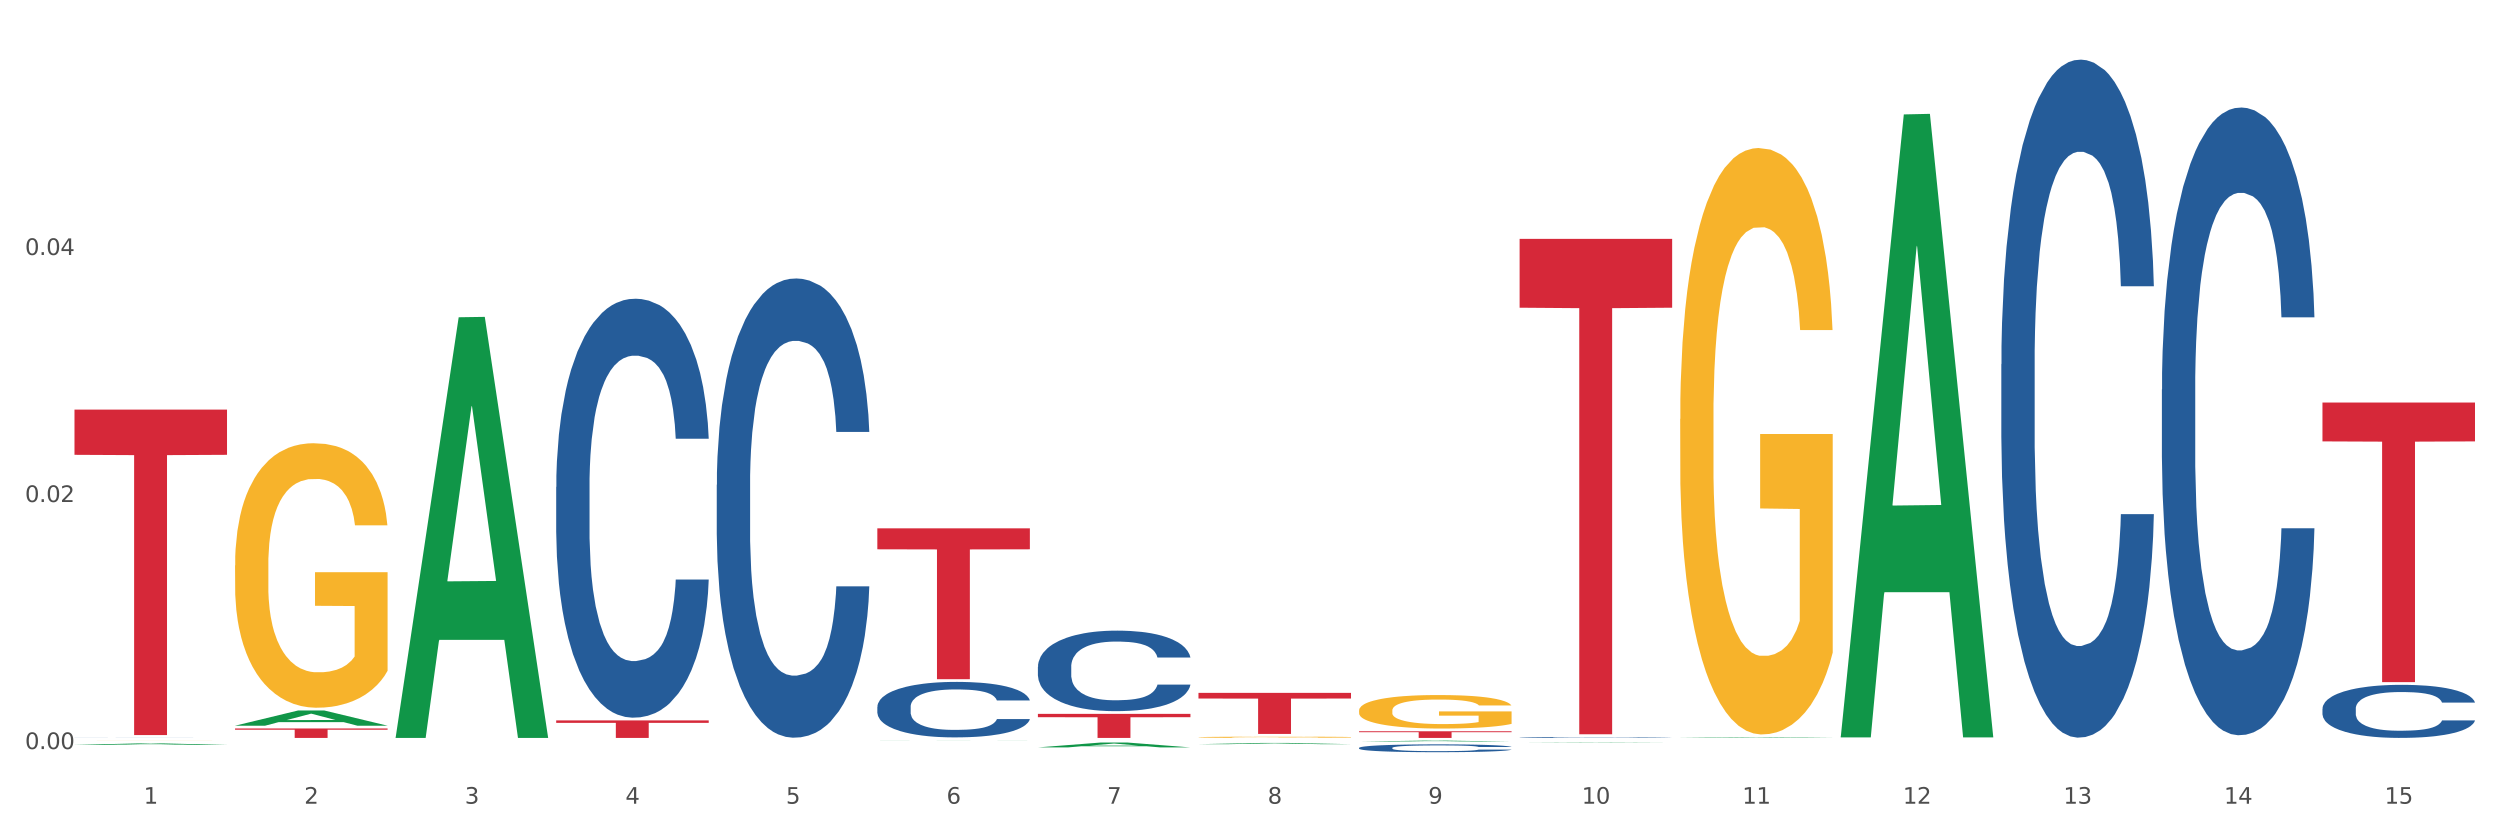 <?xml version="1.0" encoding="utf-8" standalone="no"?>
<!DOCTYPE svg PUBLIC "-//W3C//DTD SVG 1.1//EN"
  "http://www.w3.org/Graphics/SVG/1.1/DTD/svg11.dtd">
<svg xmlns:xlink="http://www.w3.org/1999/xlink" width="1080pt" height="360pt" viewBox="0 0 1080 360" xmlns="http://www.w3.org/2000/svg" version="1.1">
 <rect x="0" y="0" width="1080" height="360" fill="#333333" stroke="none"/>
 <defs>
  <style type="text/css">*{stroke-linejoin: round; stroke-linecap: butt}</style>
 </defs>
 <g id="figure_1">
  <g id="patch_1">
   <path d="M 0 360 
L 1080 360 
L 1080 0 
L 0 0 
z
" style="fill: #ffffff; stroke: #ffffff; stroke-linejoin: miter"/>
  </g>
  <g id="axes_1">
   <g id="matplotlib.axis_1">
    <g id="xtick_1">
     <g id="text_1">
      <!-- 1 -->
      <g style="fill: #4d4d4d" transform="translate(62.07 347.204) scale(0.096 -0.096)">
       <defs>
        <path id="DejaVuSans-31" d="M 794 531 
L 1825 531 
L 1825 4091 
L 703 3866 
L 703 4441 
L 1819 4666 
L 2450 4666 
L 2450 531 
L 3481 531 
L 3481 0 
L 794 0 
L 794 531 
z
" transform="scale(0.016)"/>
       </defs>
       <use xlink:href="#DejaVuSans-31"/>
      </g>
     </g>
    </g>
    <g id="xtick_2">
     <g id="text_2">
      <!-- 2 -->
      <g style="fill: #4d4d4d" transform="translate(131.436 347.204) scale(0.096 -0.096)">
       <defs>
        <path id="DejaVuSans-32" d="M 1228 531 
L 3431 531 
L 3431 0 
L 469 0 
L 469 531 
Q 828 903 1448 1529 
Q 2069 2156 2228 2338 
Q 2531 2678 2651 2914 
Q 2772 3150 2772 3378 
Q 2772 3750 2511 3984 
Q 2250 4219 1831 4219 
Q 1534 4219 1204 4116 
Q 875 4013 500 3803 
L 500 4441 
Q 881 4594 1212 4672 
Q 1544 4750 1819 4750 
Q 2544 4750 2975 4387 
Q 3406 4025 3406 3419 
Q 3406 3131 3298 2873 
Q 3191 2616 2906 2266 
Q 2828 2175 2409 1742 
Q 1991 1309 1228 531 
z
" transform="scale(0.016)"/>
       </defs>
       <use xlink:href="#DejaVuSans-32"/>
      </g>
     </g>
    </g>
    <g id="xtick_3">
     <g id="text_3">
      <!-- 3 -->
      <g style="fill: #4d4d4d" transform="translate(200.802 347.204) scale(0.096 -0.096)">
       <defs>
        <path id="DejaVuSans-33" d="M 2597 2516 
Q 3050 2419 3304 2112 
Q 3559 1806 3559 1356 
Q 3559 666 3084 287 
Q 2609 -91 1734 -91 
Q 1441 -91 1130 -33 
Q 819 25 488 141 
L 488 750 
Q 750 597 1062 519 
Q 1375 441 1716 441 
Q 2309 441 2620 675 
Q 2931 909 2931 1356 
Q 2931 1769 2642 2001 
Q 2353 2234 1838 2234 
L 1294 2234 
L 1294 2753 
L 1863 2753 
Q 2328 2753 2575 2939 
Q 2822 3125 2822 3475 
Q 2822 3834 2567 4026 
Q 2313 4219 1838 4219 
Q 1578 4219 1281 4162 
Q 984 4106 628 3988 
L 628 4550 
Q 988 4650 1302 4700 
Q 1616 4750 1894 4750 
Q 2613 4750 3031 4423 
Q 3450 4097 3450 3541 
Q 3450 3153 3228 2886 
Q 3006 2619 2597 2516 
z
" transform="scale(0.016)"/>
       </defs>
       <use xlink:href="#DejaVuSans-33"/>
      </g>
     </g>
    </g>
    <g id="xtick_4">
     <g id="text_4">
      <!-- 4 -->
      <g style="fill: #4d4d4d" transform="translate(270.169 347.204) scale(0.096 -0.096)">
       <defs>
        <path id="DejaVuSans-34" d="M 2419 4116 
L 825 1625 
L 2419 1625 
L 2419 4116 
z
M 2253 4666 
L 3047 4666 
L 3047 1625 
L 3713 1625 
L 3713 1100 
L 3047 1100 
L 3047 0 
L 2419 0 
L 2419 1100 
L 313 1100 
L 313 1709 
L 2253 4666 
z
" transform="scale(0.016)"/>
       </defs>
       <use xlink:href="#DejaVuSans-34"/>
      </g>
     </g>
    </g>
    <g id="xtick_5">
     <g id="text_5">
      <!-- 5 -->
      <g style="fill: #4d4d4d" transform="translate(339.535 347.204) scale(0.096 -0.096)">
       <defs>
        <path id="DejaVuSans-35" d="M 691 4666 
L 3169 4666 
L 3169 4134 
L 1269 4134 
L 1269 2991 
Q 1406 3038 1543 3061 
Q 1681 3084 1819 3084 
Q 2600 3084 3056 2656 
Q 3513 2228 3513 1497 
Q 3513 744 3044 326 
Q 2575 -91 1722 -91 
Q 1428 -91 1123 -41 
Q 819 9 494 109 
L 494 744 
Q 775 591 1075 516 
Q 1375 441 1709 441 
Q 2250 441 2565 725 
Q 2881 1009 2881 1497 
Q 2881 1984 2565 2268 
Q 2250 2553 1709 2553 
Q 1456 2553 1204 2497 
Q 953 2441 691 2322 
L 691 4666 
z
" transform="scale(0.016)"/>
       </defs>
       <use xlink:href="#DejaVuSans-35"/>
      </g>
     </g>
    </g>
    <g id="xtick_6">
     <g id="text_6">
      <!-- 6 -->
      <g style="fill: #4d4d4d" transform="translate(408.901 347.204) scale(0.096 -0.096)">
       <defs>
        <path id="DejaVuSans-36" d="M 2113 2584 
Q 1688 2584 1439 2293 
Q 1191 2003 1191 1497 
Q 1191 994 1439 701 
Q 1688 409 2113 409 
Q 2538 409 2786 701 
Q 3034 994 3034 1497 
Q 3034 2003 2786 2293 
Q 2538 2584 2113 2584 
z
M 3366 4563 
L 3366 3988 
Q 3128 4100 2886 4159 
Q 2644 4219 2406 4219 
Q 1781 4219 1451 3797 
Q 1122 3375 1075 2522 
Q 1259 2794 1537 2939 
Q 1816 3084 2150 3084 
Q 2853 3084 3261 2657 
Q 3669 2231 3669 1497 
Q 3669 778 3244 343 
Q 2819 -91 2113 -91 
Q 1303 -91 875 529 
Q 447 1150 447 2328 
Q 447 3434 972 4092 
Q 1497 4750 2381 4750 
Q 2619 4750 2861 4703 
Q 3103 4656 3366 4563 
z
" transform="scale(0.016)"/>
       </defs>
       <use xlink:href="#DejaVuSans-36"/>
      </g>
     </g>
    </g>
    <g id="xtick_7">
     <g id="text_7">
      <!-- 7 -->
      <g style="fill: #4d4d4d" transform="translate(478.267 347.204) scale(0.096 -0.096)">
       <defs>
        <path id="DejaVuSans-37" d="M 525 4666 
L 3525 4666 
L 3525 4397 
L 1831 0 
L 1172 0 
L 2766 4134 
L 525 4134 
L 525 4666 
z
" transform="scale(0.016)"/>
       </defs>
       <use xlink:href="#DejaVuSans-37"/>
      </g>
     </g>
    </g>
    <g id="xtick_8">
     <g id="text_8">
      <!-- 8 -->
      <g style="fill: #4d4d4d" transform="translate(547.634 347.204) scale(0.096 -0.096)">
       <defs>
        <path id="DejaVuSans-38" d="M 2034 2216 
Q 1584 2216 1326 1975 
Q 1069 1734 1069 1313 
Q 1069 891 1326 650 
Q 1584 409 2034 409 
Q 2484 409 2743 651 
Q 3003 894 3003 1313 
Q 3003 1734 2745 1975 
Q 2488 2216 2034 2216 
z
M 1403 2484 
Q 997 2584 770 2862 
Q 544 3141 544 3541 
Q 544 4100 942 4425 
Q 1341 4750 2034 4750 
Q 2731 4750 3128 4425 
Q 3525 4100 3525 3541 
Q 3525 3141 3298 2862 
Q 3072 2584 2669 2484 
Q 3125 2378 3379 2068 
Q 3634 1759 3634 1313 
Q 3634 634 3220 271 
Q 2806 -91 2034 -91 
Q 1263 -91 848 271 
Q 434 634 434 1313 
Q 434 1759 690 2068 
Q 947 2378 1403 2484 
z
M 1172 3481 
Q 1172 3119 1398 2916 
Q 1625 2713 2034 2713 
Q 2441 2713 2670 2916 
Q 2900 3119 2900 3481 
Q 2900 3844 2670 4047 
Q 2441 4250 2034 4250 
Q 1625 4250 1398 4047 
Q 1172 3844 1172 3481 
z
" transform="scale(0.016)"/>
       </defs>
       <use xlink:href="#DejaVuSans-38"/>
      </g>
     </g>
    </g>
    <g id="xtick_9">
     <g id="text_9">
      <!-- 9 -->
      <g style="fill: #4d4d4d" transform="translate(617 347.204) scale(0.096 -0.096)">
       <defs>
        <path id="DejaVuSans-39" d="M 703 97 
L 703 672 
Q 941 559 1184 500 
Q 1428 441 1663 441 
Q 2288 441 2617 861 
Q 2947 1281 2994 2138 
Q 2813 1869 2534 1725 
Q 2256 1581 1919 1581 
Q 1219 1581 811 2004 
Q 403 2428 403 3163 
Q 403 3881 828 4315 
Q 1253 4750 1959 4750 
Q 2769 4750 3195 4129 
Q 3622 3509 3622 2328 
Q 3622 1225 3098 567 
Q 2575 -91 1691 -91 
Q 1453 -91 1209 -44 
Q 966 3 703 97 
z
M 1959 2075 
Q 2384 2075 2632 2365 
Q 2881 2656 2881 3163 
Q 2881 3666 2632 3958 
Q 2384 4250 1959 4250 
Q 1534 4250 1286 3958 
Q 1038 3666 1038 3163 
Q 1038 2656 1286 2365 
Q 1534 2075 1959 2075 
z
" transform="scale(0.016)"/>
       </defs>
       <use xlink:href="#DejaVuSans-39"/>
      </g>
     </g>
    </g>
    <g id="xtick_10">
     <g id="text_10">
      <!-- 10 -->
      <g style="fill: #4d4d4d" transform="translate(683.312 347.204) scale(0.096 -0.096)">
       <defs>
        <path id="DejaVuSans-30" d="M 2034 4250 
Q 1547 4250 1301 3770 
Q 1056 3291 1056 2328 
Q 1056 1369 1301 889 
Q 1547 409 2034 409 
Q 2525 409 2770 889 
Q 3016 1369 3016 2328 
Q 3016 3291 2770 3770 
Q 2525 4250 2034 4250 
z
M 2034 4750 
Q 2819 4750 3233 4129 
Q 3647 3509 3647 2328 
Q 3647 1150 3233 529 
Q 2819 -91 2034 -91 
Q 1250 -91 836 529 
Q 422 1150 422 2328 
Q 422 3509 836 4129 
Q 1250 4750 2034 4750 
z
" transform="scale(0.016)"/>
       </defs>
       <use xlink:href="#DejaVuSans-31"/>
       <use xlink:href="#DejaVuSans-30" transform="translate(63.623 0)"/>
      </g>
     </g>
    </g>
    <g id="xtick_11">
     <g id="text_11">
      <!-- 11 -->
      <g style="fill: #4d4d4d" transform="translate(752.678 347.204) scale(0.096 -0.096)">
       <use xlink:href="#DejaVuSans-31"/>
       <use xlink:href="#DejaVuSans-31" transform="translate(63.623 0)"/>
      </g>
     </g>
    </g>
    <g id="xtick_12">
     <g id="text_12">
      <!-- 12 -->
      <g style="fill: #4d4d4d" transform="translate(822.044 347.204) scale(0.096 -0.096)">
       <use xlink:href="#DejaVuSans-31"/>
       <use xlink:href="#DejaVuSans-32" transform="translate(63.623 0)"/>
      </g>
     </g>
    </g>
    <g id="xtick_13">
     <g id="text_13">
      <!-- 13 -->
      <g style="fill: #4d4d4d" transform="translate(891.411 347.204) scale(0.096 -0.096)">
       <use xlink:href="#DejaVuSans-31"/>
       <use xlink:href="#DejaVuSans-33" transform="translate(63.623 0)"/>
      </g>
     </g>
    </g>
    <g id="xtick_14">
     <g id="text_14">
      <!-- 14 -->
      <g style="fill: #4d4d4d" transform="translate(960.777 347.204) scale(0.096 -0.096)">
       <use xlink:href="#DejaVuSans-31"/>
       <use xlink:href="#DejaVuSans-34" transform="translate(63.623 0)"/>
      </g>
     </g>
    </g>
    <g id="xtick_15">
     <g id="text_15">
      <!-- 15 -->
      <g style="fill: #4d4d4d" transform="translate(1030.143 347.204) scale(0.096 -0.096)">
       <use xlink:href="#DejaVuSans-31"/>
       <use xlink:href="#DejaVuSans-35" transform="translate(63.623 0)"/>
      </g>
     </g>
    </g>
    <g id="xtick_16"/>
    <g id="xtick_17"/>
    <g id="xtick_18"/>
    <g id="xtick_19"/>
    <g id="xtick_20"/>
    <g id="xtick_21"/>
    <g id="xtick_22"/>
    <g id="xtick_23"/>
    <g id="xtick_24"/>
    <g id="xtick_25"/>
    <g id="xtick_26"/>
    <g id="xtick_27"/>
    <g id="xtick_28"/>
    <g id="xtick_29"/>
   </g>
   <g id="matplotlib.axis_2">
    <g id="ytick_1">
     <g id="text_16">
      <!-- 0.00 -->
      <g style="fill: #4d4d4d" transform="translate(10.8 323.599) scale(0.096 -0.096)">
       <defs>
        <path id="DejaVuSans-2e" d="M 684 794 
L 1344 794 
L 1344 0 
L 684 0 
L 684 794 
z
" transform="scale(0.016)"/>
       </defs>
       <use xlink:href="#DejaVuSans-30"/>
       <use xlink:href="#DejaVuSans-2e" transform="translate(63.623 0)"/>
       <use xlink:href="#DejaVuSans-30" transform="translate(95.41 0)"/>
       <use xlink:href="#DejaVuSans-30" transform="translate(159.033 0)"/>
      </g>
     </g>
    </g>
    <g id="ytick_2">
     <g id="text_17">
      <!-- 0.02 -->
      <g style="fill: #4d4d4d" transform="translate(10.8 216.875) scale(0.096 -0.096)">
       <use xlink:href="#DejaVuSans-30"/>
       <use xlink:href="#DejaVuSans-2e" transform="translate(63.623 0)"/>
       <use xlink:href="#DejaVuSans-30" transform="translate(95.41 0)"/>
       <use xlink:href="#DejaVuSans-32" transform="translate(159.033 0)"/>
      </g>
     </g>
    </g>
    <g id="ytick_3">
     <g id="text_18">
      <!-- 0.04 -->
      <g style="fill: #4d4d4d" transform="translate(10.8 110.15) scale(0.096 -0.096)">
       <use xlink:href="#DejaVuSans-30"/>
       <use xlink:href="#DejaVuSans-2e" transform="translate(63.623 0)"/>
       <use xlink:href="#DejaVuSans-30" transform="translate(95.41 0)"/>
       <use xlink:href="#DejaVuSans-34" transform="translate(159.033 0)"/>
      </g>
     </g>
    </g>
    <g id="ytick_4"/>
    <g id="ytick_5"/>
    <g id="ytick_6"/>
   </g>
   <g id="PolyCollection_1">
    <path d="M 32.175 321.828 
L 32.243 321.827 
L 59.417 321.15 
L 70.695 321.15 
L 98.073 321.829 
L 85.029 321.829 
L 79.119 321.671 
L 51.061 321.671 
L 50.857 321.673 
L 45.151 321.829 
L 32.175 321.829 
L 32.175 321.828 
L 54.594 321.576 
L 75.586 321.576 
L 65.192 321.295 
L 65.056 321.293 
L 64.92 321.295 
L 54.526 321.576 
L 54.594 321.576 
L 32.175 321.828 
z
" clip-path="url(#p6378b182e4)" style="fill: #109648"/>
    <path d="M 656.471 103.187 
L 722.369 103.187 
L 722.369 132.928 
L 696.447 133.129 
L 696.447 317.202 
L 682.237 317.202 
L 682.237 133.129 
L 656.471 132.928 
L 656.471 103.388 
L 656.471 103.187 
z
" clip-path="url(#p6378b182e4)" style="fill: #d62839"/>
    <path d="M 587.105 315.912 
L 653.003 315.912 
L 653.003 316.31 
L 627.081 316.313 
L 627.081 318.775 
L 612.871 318.775 
L 612.871 316.313 
L 587.105 316.31 
L 587.105 315.915 
L 587.105 315.912 
z
" clip-path="url(#p6378b182e4)" style="fill: #d62839"/>
    <path d="M 517.739 299.305 
L 583.636 299.305 
L 583.636 301.774 
L 557.715 301.791 
L 557.715 317.07 
L 543.504 317.07 
L 543.504 301.791 
L 517.739 301.774 
L 517.739 299.322 
L 517.739 299.305 
z
" clip-path="url(#p6378b182e4)" style="fill: #d62839"/>
    <path d="M 448.372 308.398 
L 514.27 308.398 
L 514.27 309.84 
L 488.348 309.85 
L 488.348 318.775 
L 474.138 318.775 
L 474.138 309.85 
L 448.372 309.84 
L 448.372 308.408 
L 448.372 308.398 
z
" clip-path="url(#p6378b182e4)" style="fill: #d62839"/>
    <path d="M 379.006 228.241 
L 444.904 228.241 
L 444.904 237.296 
L 418.982 237.357 
L 418.982 293.403 
L 404.772 293.403 
L 404.772 237.357 
L 379.006 237.296 
L 379.006 228.302 
L 379.006 228.241 
z
" clip-path="url(#p6378b182e4)" style="fill: #d62839"/>
    <path d="M 240.274 311.217 
L 306.172 311.217 
L 306.172 312.268 
L 280.25 312.275 
L 280.25 318.775 
L 266.039 318.775 
L 266.039 312.275 
L 240.274 312.268 
L 240.274 311.225 
L 240.274 311.217 
z
" clip-path="url(#p6378b182e4)" style="fill: #d62839"/>
    <path d="M 101.541 314.683 
L 167.439 314.683 
L 167.439 315.251 
L 141.517 315.255 
L 141.517 318.775 
L 127.307 318.775 
L 127.307 315.255 
L 101.541 315.251 
L 101.541 314.686 
L 101.541 314.683 
z
" clip-path="url(#p6378b182e4)" style="fill: #d62839"/>
    <path d="M 32.175 176.945 
L 98.073 176.945 
L 98.073 196.483 
L 72.151 196.615 
L 72.151 317.54 
L 57.941 317.54 
L 57.941 196.615 
L 32.175 196.483 
L 32.175 177.077 
L 32.175 176.945 
z
" clip-path="url(#p6378b182e4)" style="fill: #d62839"/>
    <path d="M 1003.302 173.897 
L 1069.2 173.897 
L 1069.2 190.681 
L 1043.278 190.794 
L 1043.278 294.671 
L 1029.068 294.671 
L 1029.068 190.794 
L 1003.302 190.681 
L 1003.302 174.011 
L 1003.302 173.897 
z
" clip-path="url(#p6378b182e4)" style="fill: #d62839"/>
    <path d="M 32.175 318.743 
L 32.253 318.743 
L 32.253 318.741 
L 32.487 318.739 
L 33.343 318.736 
L 34.434 318.733 
L 36.303 318.73 
L 37.316 318.728 
L 38.64 318.727 
L 41.366 318.724 
L 44.482 318.722 
L 46.663 318.721 
L 48.299 318.72 
L 51.96 318.719 
L 54.063 318.718 
L 56.244 318.718 
L 58.114 318.718 
L 61.229 318.717 
L 63.722 318.717 
L 66.604 318.717 
L 69.019 318.717 
L 72.212 318.717 
L 76.886 318.718 
L 78.677 318.718 
L 81.092 318.719 
L 83.585 318.72 
L 85.61 318.721 
L 87.947 318.722 
L 90.361 318.723 
L 92.698 318.725 
L 94.334 318.727 
L 95.658 318.729 
L 96.827 318.732 
L 97.683 318.734 
L 98.073 318.736 
L 83.818 318.736 
L 83.429 318.734 
L 82.65 318.732 
L 81.871 318.731 
L 81.014 318.73 
L 79.69 318.728 
L 78.522 318.728 
L 76.574 318.727 
L 74.783 318.726 
L 73.303 318.725 
L 71.511 318.725 
L 67.694 318.725 
L 64.968 318.725 
L 63.255 318.725 
L 61.151 318.725 
L 59.36 318.726 
L 57.257 318.726 
L 55.621 318.727 
L 53.985 318.728 
L 53.05 318.728 
L 51.648 318.73 
L 50.714 318.731 
L 49.467 318.732 
L 48.766 318.733 
L 47.52 318.736 
L 46.975 318.739 
L 46.741 318.74 
L 46.585 318.742 
L 46.585 318.75 
L 47.053 318.754 
L 47.442 318.755 
L 48.065 318.757 
L 49.234 318.76 
L 50.947 318.762 
L 52.739 318.763 
L 54.219 318.764 
L 55.621 318.765 
L 57.023 318.766 
L 58.737 318.766 
L 60.139 318.767 
L 62.242 318.767 
L 64.734 318.767 
L 66.682 318.767 
L 70.654 318.767 
L 72.446 318.767 
L 74.16 318.766 
L 76.029 318.766 
L 77.509 318.765 
L 78.366 318.765 
L 79.768 318.764 
L 80.858 318.762 
L 81.793 318.761 
L 82.416 318.76 
L 83.117 318.759 
L 83.663 318.757 
L 83.818 318.756 
L 98.073 318.756 
L 97.761 318.758 
L 97.216 318.76 
L 96.126 318.762 
L 95.269 318.764 
L 93.945 318.765 
L 92.542 318.767 
L 90.595 318.768 
L 88.804 318.77 
L 86.934 318.771 
L 84.909 318.772 
L 81.248 318.773 
L 79.924 318.773 
L 77.12 318.774 
L 74.939 318.774 
L 71.745 318.775 
L 68.473 318.775 
L 65.046 318.775 
L 62.008 318.775 
L 58.659 318.775 
L 56.556 318.774 
L 54.219 318.774 
L 51.493 318.773 
L 48.922 318.772 
L 46.507 318.771 
L 44.248 318.77 
L 42.145 318.768 
L 39.419 318.766 
L 37.394 318.764 
L 35.914 318.762 
L 34.901 318.76 
L 33.889 318.758 
L 33.343 318.756 
L 32.487 318.753 
L 32.175 318.749 
L 32.175 318.743 
z
" clip-path="url(#p6378b182e4)" style="fill: #255c99"/>
    <path d="M 309.64 209.437 
L 309.718 209.255 
L 309.718 204.182 
L 309.951 197.297 
L 310.808 184.615 
L 311.899 175.012 
L 313.768 163.779 
L 314.781 159.068 
L 316.105 153.814 
L 318.831 145.299 
L 321.947 138.051 
L 324.128 134.065 
L 325.764 131.529 
L 329.425 126.999 
L 331.528 125.006 
L 333.709 123.376 
L 335.578 122.289 
L 338.694 121.02 
L 341.187 120.477 
L 344.069 120.296 
L 346.484 120.477 
L 349.677 121.202 
L 354.351 123.376 
L 356.142 124.644 
L 358.557 126.818 
L 361.05 129.717 
L 363.075 132.616 
L 365.412 136.783 
L 367.826 142.219 
L 370.163 149.103 
L 371.799 155.445 
L 373.123 162.148 
L 374.291 170.302 
L 375.148 179.179 
L 375.538 186.608 
L 361.283 186.608 
L 360.894 179.904 
L 360.115 172.657 
L 359.336 167.765 
L 358.479 163.779 
L 357.155 159.25 
L 355.987 156.351 
L 354.039 152.908 
L 352.248 150.734 
L 350.768 149.466 
L 348.976 148.379 
L 345.159 147.292 
L 342.433 147.292 
L 340.719 147.654 
L 338.616 148.56 
L 336.825 149.828 
L 334.722 152.002 
L 333.086 154.358 
L 331.45 157.438 
L 330.515 159.612 
L 329.113 163.598 
L 328.179 166.859 
L 326.932 172.476 
L 326.231 176.462 
L 324.985 186.789 
L 324.44 194.399 
L 324.206 199.653 
L 324.05 205.451 
L 324.05 233.715 
L 324.518 246.397 
L 324.907 251.833 
L 325.53 257.993 
L 326.699 265.965 
L 328.412 273.756 
L 330.204 279.372 
L 331.684 282.815 
L 333.086 285.351 
L 334.488 287.344 
L 336.202 289.156 
L 337.604 290.243 
L 339.707 291.33 
L 342.199 291.874 
L 344.147 291.874 
L 348.119 290.968 
L 349.911 290.062 
L 351.624 288.794 
L 353.494 286.801 
L 354.974 284.627 
L 355.831 282.996 
L 357.233 279.553 
L 358.323 275.93 
L 359.258 271.763 
L 359.881 268.139 
L 360.582 262.704 
L 361.127 256.544 
L 361.283 253.282 
L 375.538 253.282 
L 375.226 259.805 
L 374.681 266.146 
L 373.59 274.662 
L 372.734 279.553 
L 371.409 285.532 
L 370.007 290.606 
L 368.06 296.222 
L 366.268 300.389 
L 364.399 304.013 
L 362.374 307.274 
L 358.713 311.804 
L 357.389 313.072 
L 354.584 315.246 
L 352.403 316.514 
L 349.21 317.783 
L 345.938 318.507 
L 342.511 318.689 
L 339.473 318.326 
L 336.124 317.239 
L 334.021 316.152 
L 331.684 314.521 
L 328.957 311.985 
L 326.387 308.905 
L 323.972 305.281 
L 321.713 301.114 
L 319.61 296.403 
L 316.884 288.613 
L 314.859 281.003 
L 313.379 273.937 
L 312.366 267.958 
L 311.354 260.348 
L 310.808 255.094 
L 309.951 242.411 
L 309.64 230.635 
L 309.64 209.437 
z
" clip-path="url(#p6378b182e4)" style="fill: #255c99"/>
    <path d="M 379.006 305.352 
L 379.084 305.33 
L 379.084 304.717 
L 379.318 303.885 
L 380.175 302.352 
L 381.265 301.192 
L 383.134 299.834 
L 384.147 299.265 
L 385.471 298.63 
L 388.198 297.601 
L 391.313 296.725 
L 393.494 296.243 
L 395.13 295.937 
L 398.791 295.389 
L 400.894 295.149 
L 403.075 294.952 
L 404.945 294.82 
L 408.06 294.667 
L 410.553 294.601 
L 413.435 294.579 
L 415.85 294.601 
L 419.043 294.689 
L 423.717 294.952 
L 425.509 295.105 
L 427.923 295.368 
L 430.416 295.718 
L 432.441 296.068 
L 434.778 296.572 
L 437.193 297.229 
L 439.529 298.061 
L 441.165 298.827 
L 442.489 299.637 
L 443.658 300.622 
L 444.515 301.695 
L 444.904 302.593 
L 430.65 302.593 
L 430.26 301.783 
L 429.481 300.907 
L 428.702 300.316 
L 427.845 299.834 
L 426.521 299.287 
L 425.353 298.936 
L 423.405 298.52 
L 421.614 298.258 
L 420.134 298.104 
L 418.342 297.973 
L 414.526 297.842 
L 411.799 297.842 
L 410.086 297.886 
L 407.982 297.995 
L 406.191 298.148 
L 404.088 298.411 
L 402.452 298.696 
L 400.816 299.068 
L 399.882 299.331 
L 398.479 299.812 
L 397.545 300.206 
L 396.298 300.885 
L 395.597 301.367 
L 394.351 302.615 
L 393.806 303.535 
L 393.572 304.169 
L 393.416 304.87 
L 393.416 308.286 
L 393.884 309.818 
L 394.273 310.475 
L 394.896 311.22 
L 396.065 312.183 
L 397.778 313.125 
L 399.57 313.803 
L 401.05 314.219 
L 402.452 314.526 
L 403.854 314.767 
L 405.568 314.986 
L 406.97 315.117 
L 409.073 315.249 
L 411.566 315.314 
L 413.513 315.314 
L 417.485 315.205 
L 419.277 315.095 
L 420.991 314.942 
L 422.86 314.701 
L 424.34 314.438 
L 425.197 314.241 
L 426.599 313.825 
L 427.69 313.387 
L 428.624 312.884 
L 429.247 312.446 
L 429.948 311.789 
L 430.494 311.045 
L 430.65 310.651 
L 444.904 310.651 
L 444.592 311.439 
L 444.047 312.205 
L 442.957 313.234 
L 442.1 313.825 
L 440.776 314.548 
L 439.374 315.161 
L 437.426 315.84 
L 435.635 316.343 
L 433.765 316.781 
L 431.74 317.175 
L 428.079 317.723 
L 426.755 317.876 
L 423.951 318.139 
L 421.77 318.292 
L 418.576 318.445 
L 415.304 318.533 
L 411.877 318.555 
L 408.839 318.511 
L 405.49 318.38 
L 403.387 318.248 
L 401.05 318.051 
L 398.324 317.745 
L 395.753 317.372 
L 393.339 316.934 
L 391.08 316.431 
L 388.976 315.862 
L 386.25 314.92 
L 384.225 314 
L 382.745 313.147 
L 381.732 312.424 
L 380.72 311.504 
L 380.175 310.869 
L 379.318 309.337 
L 379.006 307.914 
L 379.006 305.352 
z
" clip-path="url(#p6378b182e4)" style="fill: #255c99"/>
    <path d="M 448.372 288.063 
L 448.45 288.032 
L 448.45 287.142 
L 448.684 285.935 
L 449.541 283.711 
L 450.631 282.027 
L 452.501 280.057 
L 453.513 279.231 
L 454.837 278.31 
L 457.564 276.817 
L 460.679 275.546 
L 462.861 274.847 
L 464.496 274.402 
L 468.157 273.608 
L 470.26 273.259 
L 472.441 272.973 
L 474.311 272.782 
L 477.427 272.56 
L 479.919 272.464 
L 482.801 272.432 
L 485.216 272.464 
L 488.41 272.591 
L 493.083 272.973 
L 494.875 273.195 
L 497.289 273.576 
L 499.782 274.085 
L 501.807 274.593 
L 504.144 275.324 
L 506.559 276.277 
L 508.896 277.484 
L 510.531 278.596 
L 511.856 279.771 
L 513.024 281.201 
L 513.881 282.758 
L 514.27 284.06 
L 500.016 284.06 
L 499.626 282.885 
L 498.847 281.614 
L 498.068 280.756 
L 497.212 280.057 
L 495.887 279.263 
L 494.719 278.755 
L 492.772 278.151 
L 490.98 277.77 
L 489.5 277.547 
L 487.709 277.357 
L 483.892 277.166 
L 481.165 277.166 
L 479.452 277.23 
L 477.349 277.389 
L 475.557 277.611 
L 473.454 277.992 
L 471.818 278.405 
L 470.183 278.945 
L 469.248 279.327 
L 467.846 280.026 
L 466.911 280.597 
L 465.665 281.582 
L 464.964 282.281 
L 463.717 284.092 
L 463.172 285.427 
L 462.938 286.348 
L 462.783 287.365 
L 462.783 292.321 
L 463.25 294.545 
L 463.639 295.498 
L 464.263 296.578 
L 465.431 297.976 
L 467.145 299.342 
L 468.936 300.327 
L 470.416 300.93 
L 471.818 301.375 
L 473.22 301.725 
L 474.934 302.042 
L 476.336 302.233 
L 478.439 302.424 
L 480.932 302.519 
L 482.879 302.519 
L 486.852 302.36 
L 488.643 302.201 
L 490.357 301.979 
L 492.226 301.629 
L 493.706 301.248 
L 494.563 300.962 
L 495.965 300.359 
L 497.056 299.723 
L 497.99 298.992 
L 498.614 298.357 
L 499.315 297.404 
L 499.86 296.324 
L 500.016 295.752 
L 514.27 295.752 
L 513.959 296.896 
L 513.413 298.008 
L 512.323 299.501 
L 511.466 300.359 
L 510.142 301.407 
L 508.74 302.297 
L 506.792 303.281 
L 505.001 304.012 
L 503.131 304.648 
L 501.106 305.219 
L 497.445 306.014 
L 496.121 306.236 
L 493.317 306.617 
L 491.136 306.84 
L 487.942 307.062 
L 484.671 307.189 
L 481.243 307.221 
L 478.206 307.157 
L 474.856 306.967 
L 472.753 306.776 
L 470.416 306.49 
L 467.69 306.046 
L 465.119 305.505 
L 462.705 304.87 
L 460.446 304.139 
L 458.343 303.313 
L 455.616 301.947 
L 453.591 300.613 
L 452.111 299.374 
L 451.099 298.325 
L 450.086 296.991 
L 449.541 296.07 
L 448.684 293.846 
L 448.372 291.781 
L 448.372 288.063 
z
" clip-path="url(#p6378b182e4)" style="fill: #255c99"/>
    <path d="M 587.105 323.081 
L 587.183 323.078 
L 587.183 322.991 
L 587.416 322.873 
L 588.273 322.656 
L 589.364 322.492 
L 591.233 322.3 
L 592.246 322.219 
L 593.57 322.13 
L 596.296 321.984 
L 599.412 321.86 
L 601.593 321.792 
L 603.229 321.748 
L 606.89 321.671 
L 608.993 321.637 
L 611.174 321.609 
L 613.043 321.59 
L 616.159 321.569 
L 618.652 321.559 
L 621.534 321.556 
L 623.948 321.559 
L 627.142 321.572 
L 631.816 321.609 
L 633.607 321.631 
L 636.022 321.668 
L 638.514 321.717 
L 640.54 321.767 
L 642.877 321.838 
L 645.291 321.931 
L 647.628 322.049 
L 649.264 322.157 
L 650.588 322.272 
L 651.756 322.412 
L 652.613 322.563 
L 653.003 322.69 
L 638.748 322.69 
L 638.359 322.576 
L 637.58 322.452 
L 636.801 322.368 
L 635.944 322.3 
L 634.62 322.222 
L 633.451 322.173 
L 631.504 322.114 
L 629.713 322.077 
L 628.233 322.055 
L 626.441 322.037 
L 622.624 322.018 
L 619.898 322.018 
L 618.184 322.024 
L 616.081 322.04 
L 614.29 322.061 
L 612.186 322.099 
L 610.551 322.139 
L 608.915 322.191 
L 607.98 322.229 
L 606.578 322.297 
L 605.643 322.353 
L 604.397 322.449 
L 603.696 322.517 
L 602.45 322.694 
L 601.905 322.824 
L 601.671 322.914 
L 601.515 323.013 
L 601.515 323.496 
L 601.982 323.713 
L 602.372 323.806 
L 602.995 323.911 
L 604.163 324.048 
L 605.877 324.181 
L 607.669 324.277 
L 609.149 324.336 
L 610.551 324.379 
L 611.953 324.413 
L 613.666 324.444 
L 615.069 324.463 
L 617.172 324.482 
L 619.664 324.491 
L 621.612 324.491 
L 625.584 324.475 
L 627.376 324.46 
L 629.089 324.438 
L 630.959 324.404 
L 632.439 324.367 
L 633.296 324.339 
L 634.698 324.28 
L 635.788 324.218 
L 636.723 324.147 
L 637.346 324.085 
L 638.047 323.992 
L 638.592 323.887 
L 638.748 323.831 
L 653.003 323.831 
L 652.691 323.942 
L 652.146 324.051 
L 651.055 324.196 
L 650.199 324.28 
L 648.874 324.382 
L 647.472 324.469 
L 645.525 324.565 
L 643.733 324.637 
L 641.864 324.698 
L 639.839 324.754 
L 636.178 324.832 
L 634.853 324.853 
L 632.049 324.891 
L 629.868 324.912 
L 626.675 324.934 
L 623.403 324.946 
L 619.976 324.95 
L 616.938 324.943 
L 613.589 324.925 
L 611.485 324.906 
L 609.149 324.878 
L 606.422 324.835 
L 603.852 324.782 
L 601.437 324.72 
L 599.178 324.649 
L 597.075 324.568 
L 594.349 324.435 
L 592.324 324.305 
L 590.844 324.184 
L 589.831 324.082 
L 588.818 323.952 
L 588.273 323.862 
L 587.416 323.645 
L 587.105 323.443 
L 587.105 323.081 
z
" clip-path="url(#p6378b182e4)" style="fill: #255c99"/>
    <path d="M 656.471 318.557 
L 656.549 318.556 
L 656.549 318.546 
L 656.783 318.533 
L 657.639 318.507 
L 658.73 318.488 
L 660.599 318.466 
L 661.612 318.456 
L 662.936 318.446 
L 665.662 318.429 
L 668.778 318.414 
L 670.959 318.406 
L 672.595 318.401 
L 676.256 318.392 
L 678.359 318.388 
L 680.54 318.385 
L 682.41 318.383 
L 685.525 318.38 
L 688.018 318.379 
L 690.9 318.379 
L 693.315 318.379 
L 696.508 318.381 
L 701.182 318.385 
L 702.973 318.388 
L 705.388 318.392 
L 707.881 318.398 
L 709.906 318.403 
L 712.243 318.412 
L 714.657 318.423 
L 716.994 318.436 
L 718.63 318.449 
L 719.954 318.462 
L 721.123 318.479 
L 721.979 318.496 
L 722.369 318.511 
L 708.114 318.511 
L 707.725 318.498 
L 706.946 318.483 
L 706.167 318.474 
L 705.31 318.466 
L 703.986 318.457 
L 702.818 318.451 
L 700.87 318.444 
L 699.079 318.44 
L 697.599 318.437 
L 695.807 318.435 
L 691.99 318.433 
L 689.264 318.433 
L 687.55 318.433 
L 685.447 318.435 
L 683.656 318.438 
L 681.553 318.442 
L 679.917 318.447 
L 678.281 318.453 
L 677.346 318.457 
L 675.944 318.465 
L 675.01 318.472 
L 673.763 318.483 
L 673.062 318.491 
L 671.816 318.512 
L 671.271 318.527 
L 671.037 318.537 
L 670.881 318.549 
L 670.881 318.605 
L 671.349 318.631 
L 671.738 318.641 
L 672.361 318.654 
L 673.53 318.67 
L 675.243 318.685 
L 677.035 318.696 
L 678.515 318.703 
L 679.917 318.708 
L 681.319 318.712 
L 683.033 318.716 
L 684.435 318.718 
L 686.538 318.72 
L 689.03 318.721 
L 690.978 318.721 
L 694.95 318.72 
L 696.742 318.718 
L 698.456 318.715 
L 700.325 318.711 
L 701.805 318.707 
L 702.662 318.704 
L 704.064 318.697 
L 705.154 318.69 
L 706.089 318.681 
L 706.712 318.674 
L 707.413 318.663 
L 707.959 318.651 
L 708.114 318.644 
L 722.369 318.644 
L 722.057 318.657 
L 721.512 318.67 
L 720.422 318.687 
L 719.565 318.697 
L 718.241 318.709 
L 716.838 318.719 
L 714.891 318.73 
L 713.1 318.738 
L 711.23 318.746 
L 709.205 318.752 
L 705.544 318.761 
L 704.22 318.764 
L 701.416 318.768 
L 699.235 318.771 
L 696.041 318.773 
L 692.769 318.775 
L 689.342 318.775 
L 686.304 318.774 
L 682.955 318.772 
L 680.852 318.77 
L 678.515 318.767 
L 675.789 318.762 
L 673.218 318.755 
L 670.803 318.748 
L 668.544 318.74 
L 666.441 318.73 
L 663.715 318.715 
L 661.69 318.7 
L 660.21 318.686 
L 659.197 318.674 
L 658.185 318.658 
L 657.639 318.648 
L 656.783 318.623 
L 656.471 318.599 
L 656.471 318.557 
z
" clip-path="url(#p6378b182e4)" style="fill: #255c99"/>
    <path d="M 864.57 157.366 
L 864.648 157.099 
L 864.648 149.609 
L 864.881 139.444 
L 865.738 120.72 
L 866.829 106.543 
L 868.698 89.958 
L 869.711 83.003 
L 871.035 75.246 
L 873.761 62.674 
L 876.877 51.974 
L 879.058 46.089 
L 880.694 42.344 
L 884.355 35.657 
L 886.458 32.714 
L 888.639 30.307 
L 890.508 28.702 
L 893.624 26.829 
L 896.117 26.027 
L 898.999 25.759 
L 901.413 26.027 
L 904.607 27.097 
L 909.281 30.307 
L 911.072 32.179 
L 913.487 35.389 
L 915.979 39.669 
L 918.005 43.949 
L 920.341 50.101 
L 922.756 58.126 
L 925.093 68.291 
L 926.729 77.653 
L 928.053 87.551 
L 929.221 99.588 
L 930.078 112.695 
L 930.468 123.662 
L 916.213 123.662 
L 915.824 113.765 
L 915.045 103.065 
L 914.266 95.843 
L 913.409 89.958 
L 912.085 83.271 
L 910.916 78.991 
L 908.969 73.908 
L 907.177 70.698 
L 905.697 68.826 
L 903.906 67.221 
L 900.089 65.616 
L 897.363 65.616 
L 895.649 66.151 
L 893.546 67.489 
L 891.754 69.361 
L 889.651 72.571 
L 888.016 76.048 
L 886.38 80.596 
L 885.445 83.806 
L 884.043 89.691 
L 883.108 94.505 
L 881.862 102.798 
L 881.161 108.683 
L 879.915 123.93 
L 879.369 135.164 
L 879.136 142.922 
L 878.98 151.482 
L 878.98 193.211 
L 879.447 211.935 
L 879.837 219.96 
L 880.46 229.055 
L 881.628 240.825 
L 883.342 252.327 
L 885.134 260.619 
L 886.614 265.701 
L 888.016 269.446 
L 889.418 272.389 
L 891.131 275.064 
L 892.533 276.669 
L 894.637 278.274 
L 897.129 279.076 
L 899.076 279.076 
L 903.049 277.739 
L 904.841 276.401 
L 906.554 274.529 
L 908.424 271.586 
L 909.904 268.376 
L 910.76 265.969 
L 912.163 260.887 
L 913.253 255.537 
L 914.188 249.384 
L 914.811 244.034 
L 915.512 236.01 
L 916.057 226.915 
L 916.213 222.1 
L 930.468 222.1 
L 930.156 231.73 
L 929.611 241.092 
L 928.52 253.664 
L 927.663 260.887 
L 926.339 269.714 
L 924.937 277.204 
L 922.99 285.496 
L 921.198 291.648 
L 919.329 296.998 
L 917.304 301.813 
L 913.643 308.5 
L 912.318 310.373 
L 909.514 313.583 
L 907.333 315.455 
L 904.14 317.328 
L 900.868 318.398 
L 897.441 318.665 
L 894.403 318.13 
L 891.053 316.525 
L 888.95 314.92 
L 886.614 312.513 
L 883.887 308.768 
L 881.317 304.221 
L 878.902 298.871 
L 876.643 292.718 
L 874.54 285.763 
L 871.814 274.261 
L 869.789 263.027 
L 868.309 252.594 
L 867.296 243.767 
L 866.283 232.532 
L 865.738 224.775 
L 864.881 206.05 
L 864.57 188.663 
L 864.57 157.366 
z
" clip-path="url(#p6378b182e4)" style="fill: #255c99"/>
    <path d="M 933.936 168.292 
L 934.014 168.044 
L 934.014 161.11 
L 934.247 151.699 
L 935.104 134.363 
L 936.195 121.237 
L 938.064 105.883 
L 939.077 99.444 
L 940.401 92.262 
L 943.127 80.622 
L 946.243 70.716 
L 948.424 65.267 
L 950.06 61.8 
L 953.721 55.609 
L 955.824 52.885 
L 958.005 50.656 
L 959.874 49.17 
L 962.99 47.436 
L 965.483 46.693 
L 968.365 46.446 
L 970.779 46.693 
L 973.973 47.684 
L 978.647 50.656 
L 980.438 52.389 
L 982.853 55.361 
L 985.346 59.324 
L 987.371 63.286 
L 989.708 68.982 
L 992.122 76.412 
L 994.459 85.823 
L 996.095 94.491 
L 997.419 103.654 
L 998.587 114.798 
L 999.444 126.933 
L 999.834 137.087 
L 985.579 137.087 
L 985.19 127.924 
L 984.411 118.018 
L 983.632 111.331 
L 982.775 105.883 
L 981.451 99.691 
L 980.283 95.729 
L 978.335 91.023 
L 976.544 88.052 
L 975.064 86.318 
L 973.272 84.832 
L 969.455 83.346 
L 966.729 83.346 
L 965.015 83.841 
L 962.912 85.08 
L 961.121 86.813 
L 959.018 89.785 
L 957.382 93.005 
L 955.746 97.215 
L 954.811 100.187 
L 953.409 105.635 
L 952.475 110.093 
L 951.228 117.77 
L 950.527 123.219 
L 949.281 137.335 
L 948.736 147.736 
L 948.502 154.918 
L 948.346 162.843 
L 948.346 201.477 
L 948.814 218.813 
L 949.203 226.243 
L 949.826 234.663 
L 950.995 245.56 
L 952.708 256.209 
L 954.5 263.886 
L 955.98 268.592 
L 957.382 272.059 
L 958.784 274.783 
L 960.498 277.26 
L 961.9 278.746 
L 964.003 280.232 
L 966.495 280.974 
L 968.443 280.974 
L 972.415 279.736 
L 974.207 278.498 
L 975.92 276.764 
L 977.79 274.04 
L 979.27 271.068 
L 980.127 268.839 
L 981.529 264.134 
L 982.619 259.181 
L 983.554 253.485 
L 984.177 248.532 
L 984.878 241.102 
L 985.423 232.682 
L 985.579 228.224 
L 999.834 228.224 
L 999.522 237.14 
L 998.977 245.808 
L 997.886 257.447 
L 997.03 264.134 
L 995.705 272.307 
L 994.303 279.241 
L 992.356 286.918 
L 990.564 292.614 
L 988.695 297.567 
L 986.67 302.025 
L 983.009 308.216 
L 981.685 309.95 
L 978.88 312.922 
L 976.699 314.656 
L 973.506 316.389 
L 970.234 317.38 
L 966.807 317.627 
L 963.769 317.132 
L 960.42 315.646 
L 958.317 314.16 
L 955.98 311.931 
L 953.253 308.464 
L 950.683 304.254 
L 948.268 299.301 
L 946.009 293.605 
L 943.906 287.166 
L 941.18 276.517 
L 939.155 266.115 
L 937.675 256.457 
L 936.662 248.284 
L 935.65 237.883 
L 935.104 230.701 
L 934.247 213.365 
L 933.936 197.267 
L 933.936 168.292 
z
" clip-path="url(#p6378b182e4)" style="fill: #255c99"/>
    <path d="M 1003.302 306.149 
L 1003.38 306.128 
L 1003.38 305.542 
L 1003.614 304.746 
L 1004.47 303.281 
L 1005.561 302.171 
L 1007.43 300.873 
L 1008.443 300.328 
L 1009.767 299.721 
L 1012.494 298.737 
L 1015.609 297.9 
L 1017.79 297.439 
L 1019.426 297.146 
L 1023.087 296.622 
L 1025.19 296.392 
L 1027.371 296.204 
L 1029.241 296.078 
L 1032.356 295.931 
L 1034.849 295.869 
L 1037.731 295.848 
L 1040.146 295.869 
L 1043.339 295.952 
L 1048.013 296.204 
L 1049.805 296.35 
L 1052.219 296.601 
L 1054.712 296.936 
L 1056.737 297.271 
L 1059.074 297.753 
L 1061.489 298.381 
L 1063.825 299.177 
L 1065.461 299.91 
L 1066.785 300.684 
L 1067.954 301.627 
L 1068.811 302.653 
L 1069.2 303.511 
L 1054.945 303.511 
L 1054.556 302.736 
L 1053.777 301.899 
L 1052.998 301.333 
L 1052.141 300.873 
L 1050.817 300.349 
L 1049.649 300.014 
L 1047.701 299.617 
L 1045.91 299.365 
L 1044.43 299.219 
L 1042.638 299.093 
L 1038.822 298.967 
L 1036.095 298.967 
L 1034.382 299.009 
L 1032.278 299.114 
L 1030.487 299.261 
L 1028.384 299.512 
L 1026.748 299.784 
L 1025.112 300.14 
L 1024.178 300.391 
L 1022.775 300.852 
L 1021.841 301.229 
L 1020.594 301.878 
L 1019.893 302.339 
L 1018.647 303.532 
L 1018.102 304.411 
L 1017.868 305.019 
L 1017.712 305.689 
L 1017.712 308.955 
L 1018.18 310.421 
L 1018.569 311.049 
L 1019.192 311.761 
L 1020.361 312.682 
L 1022.074 313.582 
L 1023.866 314.231 
L 1025.346 314.629 
L 1026.748 314.922 
L 1028.15 315.153 
L 1029.864 315.362 
L 1031.266 315.488 
L 1033.369 315.613 
L 1035.862 315.676 
L 1037.809 315.676 
L 1041.781 315.571 
L 1043.573 315.467 
L 1045.287 315.32 
L 1047.156 315.09 
L 1048.636 314.839 
L 1049.493 314.65 
L 1050.895 314.252 
L 1051.986 313.834 
L 1052.92 313.352 
L 1053.543 312.933 
L 1054.244 312.305 
L 1054.79 311.593 
L 1054.945 311.216 
L 1069.2 311.216 
L 1068.888 311.97 
L 1068.343 312.703 
L 1067.253 313.687 
L 1066.396 314.252 
L 1065.072 314.943 
L 1063.67 315.53 
L 1061.722 316.179 
L 1059.931 316.66 
L 1058.061 317.079 
L 1056.036 317.456 
L 1052.375 317.979 
L 1051.051 318.126 
L 1048.247 318.377 
L 1046.066 318.524 
L 1042.872 318.67 
L 1039.6 318.754 
L 1036.173 318.775 
L 1033.135 318.733 
L 1029.786 318.607 
L 1027.683 318.482 
L 1025.346 318.293 
L 1022.62 318 
L 1020.049 317.644 
L 1017.634 317.226 
L 1015.376 316.744 
L 1013.272 316.2 
L 1010.546 315.299 
L 1008.521 314.42 
L 1007.041 313.603 
L 1006.028 312.912 
L 1005.016 312.033 
L 1004.47 311.426 
L 1003.614 309.96 
L 1003.302 308.599 
L 1003.302 306.149 
z
" clip-path="url(#p6378b182e4)" style="fill: #255c99"/>
    <path d="M 240.274 210.371 
L 240.352 210.205 
L 240.352 205.577 
L 240.585 199.296 
L 241.442 187.726 
L 242.533 178.966 
L 244.402 168.718 
L 245.415 164.42 
L 246.739 159.627 
L 249.465 151.858 
L 252.581 145.246 
L 254.762 141.61 
L 256.398 139.296 
L 260.059 135.164 
L 262.162 133.346 
L 264.343 131.858 
L 266.212 130.866 
L 269.328 129.709 
L 271.821 129.213 
L 274.703 129.048 
L 277.117 129.213 
L 280.311 129.874 
L 284.985 131.858 
L 286.776 133.015 
L 289.191 134.998 
L 291.683 137.643 
L 293.709 140.288 
L 296.045 144.089 
L 298.46 149.048 
L 300.797 155.329 
L 302.433 161.114 
L 303.757 167.23 
L 304.925 174.668 
L 305.782 182.767 
L 306.172 189.544 
L 291.917 189.544 
L 291.528 183.428 
L 290.749 176.817 
L 289.97 172.354 
L 289.113 168.718 
L 287.789 164.585 
L 286.62 161.941 
L 284.673 158.8 
L 282.881 156.817 
L 281.401 155.66 
L 279.61 154.668 
L 275.793 153.676 
L 273.067 153.676 
L 271.353 154.007 
L 269.25 154.833 
L 267.458 155.99 
L 265.355 157.974 
L 263.72 160.123 
L 262.084 162.932 
L 261.149 164.916 
L 259.747 168.552 
L 258.812 171.528 
L 257.566 176.652 
L 256.865 180.288 
L 255.619 189.709 
L 255.073 196.652 
L 254.84 201.445 
L 254.684 206.734 
L 254.684 232.52 
L 255.151 244.09 
L 255.541 249.049 
L 256.164 254.668 
L 257.332 261.941 
L 259.046 269.049 
L 260.838 274.173 
L 262.318 277.313 
L 263.72 279.627 
L 265.122 281.445 
L 266.835 283.098 
L 268.237 284.09 
L 270.341 285.082 
L 272.833 285.578 
L 274.78 285.578 
L 278.753 284.751 
L 280.545 283.925 
L 282.258 282.768 
L 284.128 280.95 
L 285.608 278.966 
L 286.465 277.478 
L 287.867 274.338 
L 288.957 271.032 
L 289.892 267.231 
L 290.515 263.925 
L 291.216 258.966 
L 291.761 253.346 
L 291.917 250.371 
L 306.172 250.371 
L 305.86 256.321 
L 305.315 262.107 
L 304.224 269.875 
L 303.367 274.338 
L 302.043 279.793 
L 300.641 284.421 
L 298.694 289.545 
L 296.902 293.346 
L 295.033 296.652 
L 293.008 299.627 
L 289.347 303.76 
L 288.022 304.917 
L 285.218 306.9 
L 283.037 308.057 
L 279.844 309.214 
L 276.572 309.875 
L 273.145 310.041 
L 270.107 309.71 
L 266.757 308.718 
L 264.654 307.727 
L 262.318 306.239 
L 259.591 303.925 
L 257.021 301.115 
L 254.606 297.809 
L 252.347 294.008 
L 250.244 289.71 
L 247.518 282.602 
L 245.493 275.66 
L 244.013 269.214 
L 243 263.759 
L 241.987 256.817 
L 241.442 252.024 
L 240.585 240.454 
L 240.274 229.71 
L 240.274 210.371 
z
" clip-path="url(#p6378b182e4)" style="fill: #255c99"/>
    <path d="M 587.105 306.947 
L 587.183 306.934 
L 587.183 306.458 
L 587.338 306.048 
L 588.116 305.056 
L 589.283 304.237 
L 590.139 303.8 
L 590.995 303.443 
L 592.006 303.086 
L 593.251 302.716 
L 595.507 302.174 
L 596.908 301.896 
L 598.619 301.605 
L 601.731 301.182 
L 603.988 300.944 
L 606.322 300.746 
L 610.134 300.508 
L 612.624 300.402 
L 615.269 300.323 
L 618.459 300.27 
L 620.871 300.257 
L 626.161 300.296 
L 630.674 300.415 
L 632.852 300.508 
L 635.653 300.666 
L 637.131 300.772 
L 639.543 300.984 
L 642.033 301.261 
L 643.744 301.499 
L 646.312 301.949 
L 648.257 302.399 
L 650.046 302.954 
L 650.98 303.337 
L 651.68 303.694 
L 652.302 304.104 
L 652.925 304.752 
L 638.921 304.752 
L 638.376 304.289 
L 637.52 303.853 
L 636.275 303.43 
L 635.186 303.166 
L 633.319 302.835 
L 631.607 302.623 
L 629.818 302.465 
L 627.639 302.332 
L 625.928 302.266 
L 623.516 302.213 
L 618.77 302.227 
L 615.58 302.332 
L 613.402 302.465 
L 612.001 302.584 
L 610.756 302.716 
L 609.356 302.901 
L 607.722 303.179 
L 606.555 303.43 
L 605.388 303.747 
L 604.455 304.065 
L 603.599 304.435 
L 602.898 304.832 
L 602.354 305.241 
L 601.887 305.744 
L 601.498 306.577 
L 601.498 308.388 
L 601.654 308.798 
L 602.043 309.34 
L 602.509 309.75 
L 603.287 310.24 
L 603.988 310.57 
L 605.31 311.046 
L 606.789 311.443 
L 607.956 311.694 
L 609.123 311.906 
L 611.145 312.197 
L 613.402 312.435 
L 615.347 312.58 
L 617.992 312.712 
L 619.781 312.765 
L 621.337 312.792 
L 625.15 312.792 
L 627.873 312.752 
L 630.907 312.659 
L 633.241 312.54 
L 635.186 312.395 
L 637.365 312.157 
L 638.765 311.932 
L 638.765 309.169 
L 621.649 309.155 
L 621.649 307.317 
L 653.003 307.317 
L 653.003 312.712 
L 651.68 312.99 
L 650.202 313.241 
L 648.646 313.466 
L 646.312 313.744 
L 643.511 314.008 
L 641.021 314.193 
L 638.376 314.352 
L 635.264 314.497 
L 631.218 314.63 
L 628.729 314.682 
L 625.617 314.722 
L 621.96 314.735 
L 618.77 314.709 
L 615.658 314.643 
L 612.39 314.524 
L 609.2 314.352 
L 606.789 314.18 
L 604.377 313.968 
L 601.809 313.691 
L 599.786 313.426 
L 598.23 313.188 
L 596.519 312.884 
L 594.652 312.487 
L 593.251 312.13 
L 592.006 311.76 
L 590.684 311.284 
L 589.75 310.874 
L 588.816 310.359 
L 588.272 309.975 
L 587.649 309.38 
L 587.183 308.547 
L 587.105 306.947 
z
" clip-path="url(#p6378b182e4)" style="fill: #f7b32b"/>
    <path d="M 725.837 181.012 
L 725.915 180.781 
L 725.915 172.451 
L 726.071 165.278 
L 726.849 147.925 
L 728.016 133.579 
L 728.871 125.944 
L 729.727 119.697 
L 730.739 113.449 
L 731.984 106.971 
L 734.24 97.484 
L 735.64 92.625 
L 737.352 87.535 
L 740.464 80.131 
L 742.72 75.966 
L 745.054 72.495 
L 748.866 68.331 
L 751.356 66.479 
L 754.001 65.091 
L 757.191 64.166 
L 759.603 63.934 
L 764.894 64.628 
L 769.406 66.711 
L 771.585 68.331 
L 774.385 71.107 
L 775.864 72.958 
L 778.275 76.66 
L 780.765 81.519 
L 782.477 85.684 
L 785.044 93.551 
L 786.989 101.418 
L 788.779 111.136 
L 789.712 117.846 
L 790.412 124.093 
L 791.035 131.266 
L 791.657 142.603 
L 777.653 142.603 
L 777.108 134.505 
L 776.253 126.869 
L 775.008 119.465 
L 773.919 114.838 
L 772.051 109.053 
L 770.34 105.351 
L 768.55 102.575 
L 766.372 100.261 
L 764.66 99.104 
L 762.248 98.178 
L 757.502 98.41 
L 754.313 100.261 
L 752.134 102.575 
L 750.734 104.657 
L 749.489 106.971 
L 748.088 110.21 
L 746.455 115.069 
L 745.288 119.465 
L 744.121 125.018 
L 743.187 130.571 
L 742.331 137.05 
L 741.631 143.991 
L 741.086 151.164 
L 740.62 159.957 
L 740.23 174.534 
L 740.23 206.232 
L 740.386 213.405 
L 740.775 222.892 
L 741.242 230.065 
L 742.02 238.626 
L 742.72 244.41 
L 744.043 252.74 
L 745.521 259.681 
L 746.688 264.077 
L 747.855 267.779 
L 749.878 272.87 
L 752.134 277.034 
L 754.079 279.58 
L 756.724 281.893 
L 758.514 282.819 
L 760.07 283.282 
L 763.882 283.282 
L 766.605 282.588 
L 769.639 280.968 
L 771.974 278.886 
L 773.919 276.34 
L 776.097 272.176 
L 777.497 268.242 
L 777.497 219.884 
L 760.381 219.652 
L 760.381 187.491 
L 791.735 187.491 
L 791.735 281.893 
L 790.412 286.752 
L 788.934 291.149 
L 787.378 295.082 
L 785.044 299.941 
L 782.243 304.569 
L 779.754 307.808 
L 777.108 310.584 
L 773.996 313.13 
L 769.951 315.443 
L 767.461 316.369 
L 764.349 317.063 
L 760.692 317.294 
L 757.502 316.832 
L 754.39 315.675 
L 751.123 313.592 
L 747.933 310.584 
L 745.521 307.577 
L 743.109 303.874 
L 740.542 299.016 
L 738.519 294.388 
L 736.963 290.223 
L 735.251 284.901 
L 733.384 277.96 
L 731.984 271.713 
L 730.739 265.234 
L 729.416 256.905 
L 728.482 249.732 
L 727.549 240.708 
L 727.004 233.998 
L 726.382 223.586 
L 725.915 209.009 
L 725.837 181.012 
z
" clip-path="url(#p6378b182e4)" style="fill: #f7b32b"/>
    <path d="M 101.541 244.276 
L 101.619 244.171 
L 101.619 240.414 
L 101.775 237.179 
L 102.553 229.352 
L 103.72 222.882 
L 104.575 219.438 
L 105.431 216.621 
L 106.443 213.803 
L 107.688 210.881 
L 109.944 206.602 
L 111.344 204.411 
L 113.056 202.115 
L 116.168 198.775 
L 118.424 196.897 
L 120.758 195.331 
L 124.57 193.453 
L 127.06 192.618 
L 129.705 191.992 
L 132.895 191.574 
L 135.307 191.47 
L 140.598 191.783 
L 145.11 192.722 
L 147.289 193.453 
L 150.089 194.705 
L 151.568 195.54 
L 153.979 197.21 
L 156.469 199.401 
L 158.181 201.28 
L 160.748 204.828 
L 162.693 208.376 
L 164.483 212.759 
L 165.416 215.786 
L 166.117 218.603 
L 166.739 221.839 
L 167.361 226.952 
L 153.357 226.952 
L 152.812 223.3 
L 151.957 219.856 
L 150.712 216.516 
L 149.623 214.429 
L 147.755 211.82 
L 146.044 210.15 
L 144.254 208.898 
L 142.076 207.854 
L 140.364 207.333 
L 137.952 206.915 
L 133.206 207.02 
L 130.017 207.854 
L 127.838 208.898 
L 126.438 209.837 
L 125.193 210.881 
L 123.792 212.342 
L 122.159 214.533 
L 120.992 216.516 
L 119.825 219.021 
L 118.891 221.525 
L 118.035 224.447 
L 117.335 227.578 
L 116.79 230.813 
L 116.324 234.779 
L 115.935 241.354 
L 115.935 255.651 
L 116.09 258.886 
L 116.479 263.165 
L 116.946 266.4 
L 117.724 270.261 
L 118.424 272.87 
L 119.747 276.627 
L 121.225 279.758 
L 122.392 281.74 
L 123.559 283.41 
L 125.582 285.706 
L 127.838 287.584 
L 129.783 288.732 
L 132.428 289.776 
L 134.218 290.193 
L 135.774 290.402 
L 139.586 290.402 
L 142.309 290.089 
L 145.343 289.359 
L 147.678 288.419 
L 149.623 287.271 
L 151.801 285.393 
L 153.201 283.619 
L 153.201 261.808 
L 136.085 261.704 
L 136.085 247.198 
L 167.439 247.198 
L 167.439 289.776 
L 166.117 291.968 
L 164.638 293.95 
L 163.082 295.724 
L 160.748 297.916 
L 157.947 300.003 
L 155.458 301.464 
L 152.812 302.716 
L 149.7 303.864 
L 145.655 304.908 
L 143.165 305.325 
L 140.053 305.639 
L 136.396 305.743 
L 133.206 305.534 
L 130.094 305.012 
L 126.827 304.073 
L 123.637 302.716 
L 121.225 301.36 
L 118.813 299.69 
L 116.246 297.499 
L 114.223 295.411 
L 112.667 293.533 
L 110.955 291.133 
L 109.088 288.002 
L 107.688 285.184 
L 106.443 282.262 
L 105.12 278.505 
L 104.186 275.27 
L 103.253 271.2 
L 102.708 268.174 
L 102.086 263.478 
L 101.619 256.903 
L 101.541 244.276 
z
" clip-path="url(#p6378b182e4)" style="fill: #f7b32b"/>
    <path d="M 101.541 313.493 
L 101.609 313.487 
L 128.784 306.926 
L 140.061 306.92 
L 167.439 313.506 
L 154.395 313.506 
L 148.485 311.972 
L 120.427 311.972 
L 120.224 311.997 
L 114.517 313.506 
L 101.541 313.506 
L 101.541 313.493 
L 123.96 311.057 
L 144.952 311.051 
L 134.558 308.323 
L 134.422 308.311 
L 134.286 308.33 
L 123.892 311.051 
L 123.96 311.057 
L 101.541 313.493 
z
" clip-path="url(#p6378b182e4)" style="fill: #109648"/>
    <path d="M 170.907 318.433 
L 170.975 318.263 
L 198.15 137.057 
L 209.427 136.886 
L 236.805 318.775 
L 223.762 318.775 
L 217.851 276.42 
L 189.794 276.42 
L 189.59 277.103 
L 183.883 318.775 
L 170.907 318.775 
L 170.907 318.433 
L 193.326 251.143 
L 214.319 250.972 
L 203.924 175.655 
L 203.788 175.313 
L 203.653 175.826 
L 193.258 250.972 
L 193.326 251.143 
L 170.907 318.433 
z
" clip-path="url(#p6378b182e4)" style="fill: #109648"/>
    <path d="M 379.006 319.983 
L 379.074 319.983 
L 406.248 319.952 
L 417.526 319.952 
L 444.904 319.983 
L 431.86 319.983 
L 425.95 319.975 
L 397.892 319.975 
L 397.689 319.976 
L 391.982 319.983 
L 379.006 319.983 
L 379.006 319.983 
L 401.425 319.971 
L 422.417 319.971 
L 412.023 319.958 
L 411.887 319.958 
L 411.751 319.958 
L 401.357 319.971 
L 401.425 319.971 
L 379.006 319.983 
z
" clip-path="url(#p6378b182e4)" style="fill: #109648"/>
    <path d="M 448.372 322.877 
L 448.44 322.875 
L 475.615 320.765 
L 486.892 320.763 
L 514.27 322.881 
L 501.227 322.881 
L 495.316 322.388 
L 467.259 322.388 
L 467.055 322.396 
L 461.348 322.881 
L 448.372 322.881 
L 448.372 322.877 
L 470.791 322.093 
L 491.783 322.091 
L 481.389 321.215 
L 481.253 321.211 
L 481.117 321.217 
L 470.723 322.091 
L 470.791 322.093 
L 448.372 322.877 
z
" clip-path="url(#p6378b182e4)" style="fill: #109648"/>
    <path d="M 517.739 321.487 
L 517.806 321.487 
L 544.981 320.947 
L 556.258 320.946 
L 583.636 321.488 
L 570.593 321.488 
L 564.682 321.362 
L 536.625 321.362 
L 536.421 321.364 
L 530.714 321.488 
L 517.739 321.488 
L 517.739 321.487 
L 540.157 321.287 
L 561.15 321.286 
L 550.755 321.062 
L 550.62 321.061 
L 550.484 321.062 
L 540.089 321.286 
L 540.157 321.287 
L 517.739 321.487 
z
" clip-path="url(#p6378b182e4)" style="fill: #109648"/>
    <path d="M 587.105 320.379 
L 587.173 320.378 
L 614.347 319.952 
L 625.624 319.952 
L 653.003 320.379 
L 639.959 320.379 
L 634.049 320.28 
L 605.991 320.28 
L 605.787 320.281 
L 600.081 320.379 
L 587.105 320.379 
L 587.105 320.379 
L 609.524 320.22 
L 630.516 320.22 
L 620.122 320.043 
L 619.986 320.042 
L 619.85 320.043 
L 609.456 320.22 
L 609.524 320.22 
L 587.105 320.379 
z
" clip-path="url(#p6378b182e4)" style="fill: #109648"/>
    <path d="M 656.471 320.811 
L 656.539 320.811 
L 683.713 320.666 
L 694.991 320.666 
L 722.369 320.811 
L 709.325 320.811 
L 703.415 320.777 
L 675.357 320.777 
L 675.153 320.778 
L 669.447 320.811 
L 656.471 320.811 
L 656.471 320.811 
L 678.89 320.757 
L 699.882 320.757 
L 689.488 320.697 
L 689.352 320.696 
L 689.216 320.697 
L 678.822 320.757 
L 678.89 320.757 
L 656.471 320.811 
z
" clip-path="url(#p6378b182e4)" style="fill: #109648"/>
    <path d="M 725.837 318.774 
L 725.905 318.774 
L 753.08 318.472 
L 764.357 318.471 
L 791.735 318.775 
L 778.691 318.775 
L 772.781 318.704 
L 744.723 318.704 
L 744.52 318.705 
L 738.813 318.775 
L 725.837 318.775 
L 725.837 318.774 
L 748.256 318.662 
L 769.248 318.662 
L 758.854 318.536 
L 758.718 318.535 
L 758.582 318.536 
L 748.188 318.662 
L 748.256 318.662 
L 725.837 318.774 
z
" clip-path="url(#p6378b182e4)" style="fill: #109648"/>
    <path d="M 517.739 318.491 
L 517.816 318.491 
L 517.816 318.473 
L 517.972 318.458 
L 518.75 318.422 
L 519.917 318.392 
L 520.773 318.376 
L 521.629 318.363 
L 522.64 318.35 
L 523.885 318.337 
L 526.141 318.317 
L 527.542 318.307 
L 529.253 318.296 
L 532.365 318.281 
L 534.621 318.272 
L 536.956 318.265 
L 540.768 318.256 
L 543.257 318.252 
L 545.903 318.249 
L 549.093 318.248 
L 551.504 318.247 
L 556.795 318.249 
L 561.307 318.253 
L 563.486 318.256 
L 566.287 318.262 
L 567.765 318.266 
L 570.177 318.274 
L 572.666 318.284 
L 574.378 318.292 
L 576.946 318.309 
L 578.891 318.325 
L 580.68 318.345 
L 581.614 318.359 
L 582.314 318.372 
L 582.936 318.387 
L 583.559 318.411 
L 569.554 318.411 
L 569.01 318.394 
L 568.154 318.378 
L 566.909 318.363 
L 565.82 318.353 
L 563.953 318.341 
L 562.241 318.333 
L 560.452 318.328 
L 558.273 318.323 
L 556.562 318.32 
L 554.15 318.318 
L 549.404 318.319 
L 546.214 318.323 
L 544.035 318.328 
L 542.635 318.332 
L 541.39 318.337 
L 539.99 318.343 
L 538.356 318.354 
L 537.189 318.363 
L 536.022 318.374 
L 535.088 318.386 
L 534.232 318.399 
L 533.532 318.414 
L 532.988 318.429 
L 532.521 318.447 
L 532.132 318.478 
L 532.132 318.544 
L 532.287 318.558 
L 532.676 318.578 
L 533.143 318.593 
L 533.921 318.611 
L 534.621 318.623 
L 535.944 318.64 
L 537.422 318.655 
L 538.589 318.664 
L 539.756 318.672 
L 541.779 318.682 
L 544.035 318.691 
L 545.981 318.696 
L 548.626 318.701 
L 550.415 318.703 
L 551.971 318.704 
L 555.784 318.704 
L 558.507 318.703 
L 561.541 318.699 
L 563.875 318.695 
L 565.82 318.69 
L 567.998 318.681 
L 569.399 318.673 
L 569.399 318.572 
L 552.282 318.572 
L 552.282 318.505 
L 583.636 318.505 
L 583.636 318.701 
L 582.314 318.711 
L 580.836 318.72 
L 579.28 318.729 
L 576.946 318.739 
L 574.145 318.748 
L 571.655 318.755 
L 569.01 318.761 
L 565.898 318.766 
L 561.852 318.771 
L 559.362 318.773 
L 556.25 318.774 
L 552.594 318.775 
L 549.404 318.774 
L 546.292 318.772 
L 543.024 318.767 
L 539.834 318.761 
L 537.422 318.755 
L 535.01 318.747 
L 532.443 318.737 
L 530.42 318.727 
L 528.864 318.719 
L 527.153 318.707 
L 525.285 318.693 
L 523.885 318.68 
L 522.64 318.666 
L 521.317 318.649 
L 520.384 318.634 
L 519.45 318.615 
L 518.906 318.601 
L 518.283 318.58 
L 517.816 318.549 
L 517.739 318.491 
z
" clip-path="url(#p6378b182e4)" style="fill: #f7b32b"/>
    <path d="M 32.175 319.962 
L 32.253 319.962 
L 32.253 319.961 
L 32.408 319.96 
L 33.186 319.959 
L 34.353 319.958 
L 35.209 319.957 
L 36.065 319.956 
L 37.076 319.956 
L 38.321 319.955 
L 40.578 319.955 
L 41.978 319.954 
L 43.69 319.954 
L 46.802 319.953 
L 49.058 319.953 
L 51.392 319.952 
L 55.204 319.952 
L 57.694 319.952 
L 60.339 319.952 
L 63.529 319.952 
L 65.941 319.952 
L 71.231 319.952 
L 75.744 319.952 
L 77.922 319.952 
L 80.723 319.952 
L 82.201 319.952 
L 84.613 319.953 
L 87.103 319.953 
L 88.815 319.954 
L 91.382 319.954 
L 93.327 319.955 
L 95.116 319.956 
L 96.05 319.956 
L 96.75 319.957 
L 97.373 319.957 
L 97.995 319.958 
L 83.991 319.958 
L 83.446 319.958 
L 82.59 319.957 
L 81.346 319.956 
L 80.256 319.956 
L 78.389 319.956 
L 76.677 319.955 
L 74.888 319.955 
L 72.71 319.955 
L 70.998 319.955 
L 68.586 319.955 
L 63.84 319.955 
L 60.65 319.955 
L 58.472 319.955 
L 57.071 319.955 
L 55.827 319.955 
L 54.426 319.956 
L 52.792 319.956 
L 51.625 319.956 
L 50.458 319.957 
L 49.525 319.957 
L 48.669 319.958 
L 47.969 319.958 
L 47.424 319.959 
L 46.957 319.96 
L 46.568 319.961 
L 46.568 319.964 
L 46.724 319.964 
L 47.113 319.965 
L 47.58 319.966 
L 48.358 319.966 
L 49.058 319.967 
L 50.381 319.968 
L 51.859 319.968 
L 53.026 319.969 
L 54.193 319.969 
L 56.216 319.969 
L 58.472 319.97 
L 60.417 319.97 
L 63.062 319.97 
L 64.852 319.97 
L 66.408 319.97 
L 70.22 319.97 
L 72.943 319.97 
L 75.977 319.97 
L 78.311 319.97 
L 80.256 319.97 
L 82.435 319.969 
L 83.835 319.969 
L 83.835 319.965 
L 66.719 319.965 
L 66.719 319.962 
L 98.073 319.962 
L 98.073 319.97 
L 96.75 319.97 
L 95.272 319.971 
L 93.716 319.971 
L 91.382 319.972 
L 88.581 319.972 
L 86.091 319.972 
L 83.446 319.972 
L 80.334 319.973 
L 76.288 319.973 
L 73.799 319.973 
L 70.687 319.973 
L 67.03 319.973 
L 63.84 319.973 
L 60.728 319.973 
L 57.461 319.973 
L 54.271 319.972 
L 51.859 319.972 
L 49.447 319.972 
L 46.879 319.971 
L 44.857 319.971 
L 43.301 319.971 
L 41.589 319.97 
L 39.722 319.97 
L 38.321 319.969 
L 37.076 319.969 
L 35.754 319.968 
L 34.82 319.967 
L 33.887 319.967 
L 33.342 319.966 
L 32.72 319.965 
L 32.253 319.964 
L 32.175 319.962 
z
" clip-path="url(#p6378b182e4)" style="fill: #f7b32b"/>
    <path d="M 795.203 318.059 
L 795.271 317.807 
L 822.446 49.431 
L 833.723 49.178 
L 861.101 318.565 
L 848.058 318.565 
L 842.147 255.835 
L 814.09 255.835 
L 813.886 256.847 
L 808.179 318.565 
L 795.203 318.565 
L 795.203 318.059 
L 817.622 218.399 
L 838.615 218.146 
L 828.22 106.597 
L 828.084 106.091 
L 827.949 106.85 
L 817.554 218.146 
L 817.622 218.399 
L 795.203 318.059 
z
" clip-path="url(#p6378b182e4)" style="fill: #109648"/>
   </g>
  </g>
 </g>
 <defs>
  <clipPath id="p6378b182e4">
   <rect x="32.175" y="10.8" width="1037.025" height="329.109"/>
  </clipPath>
 </defs>
</svg>
